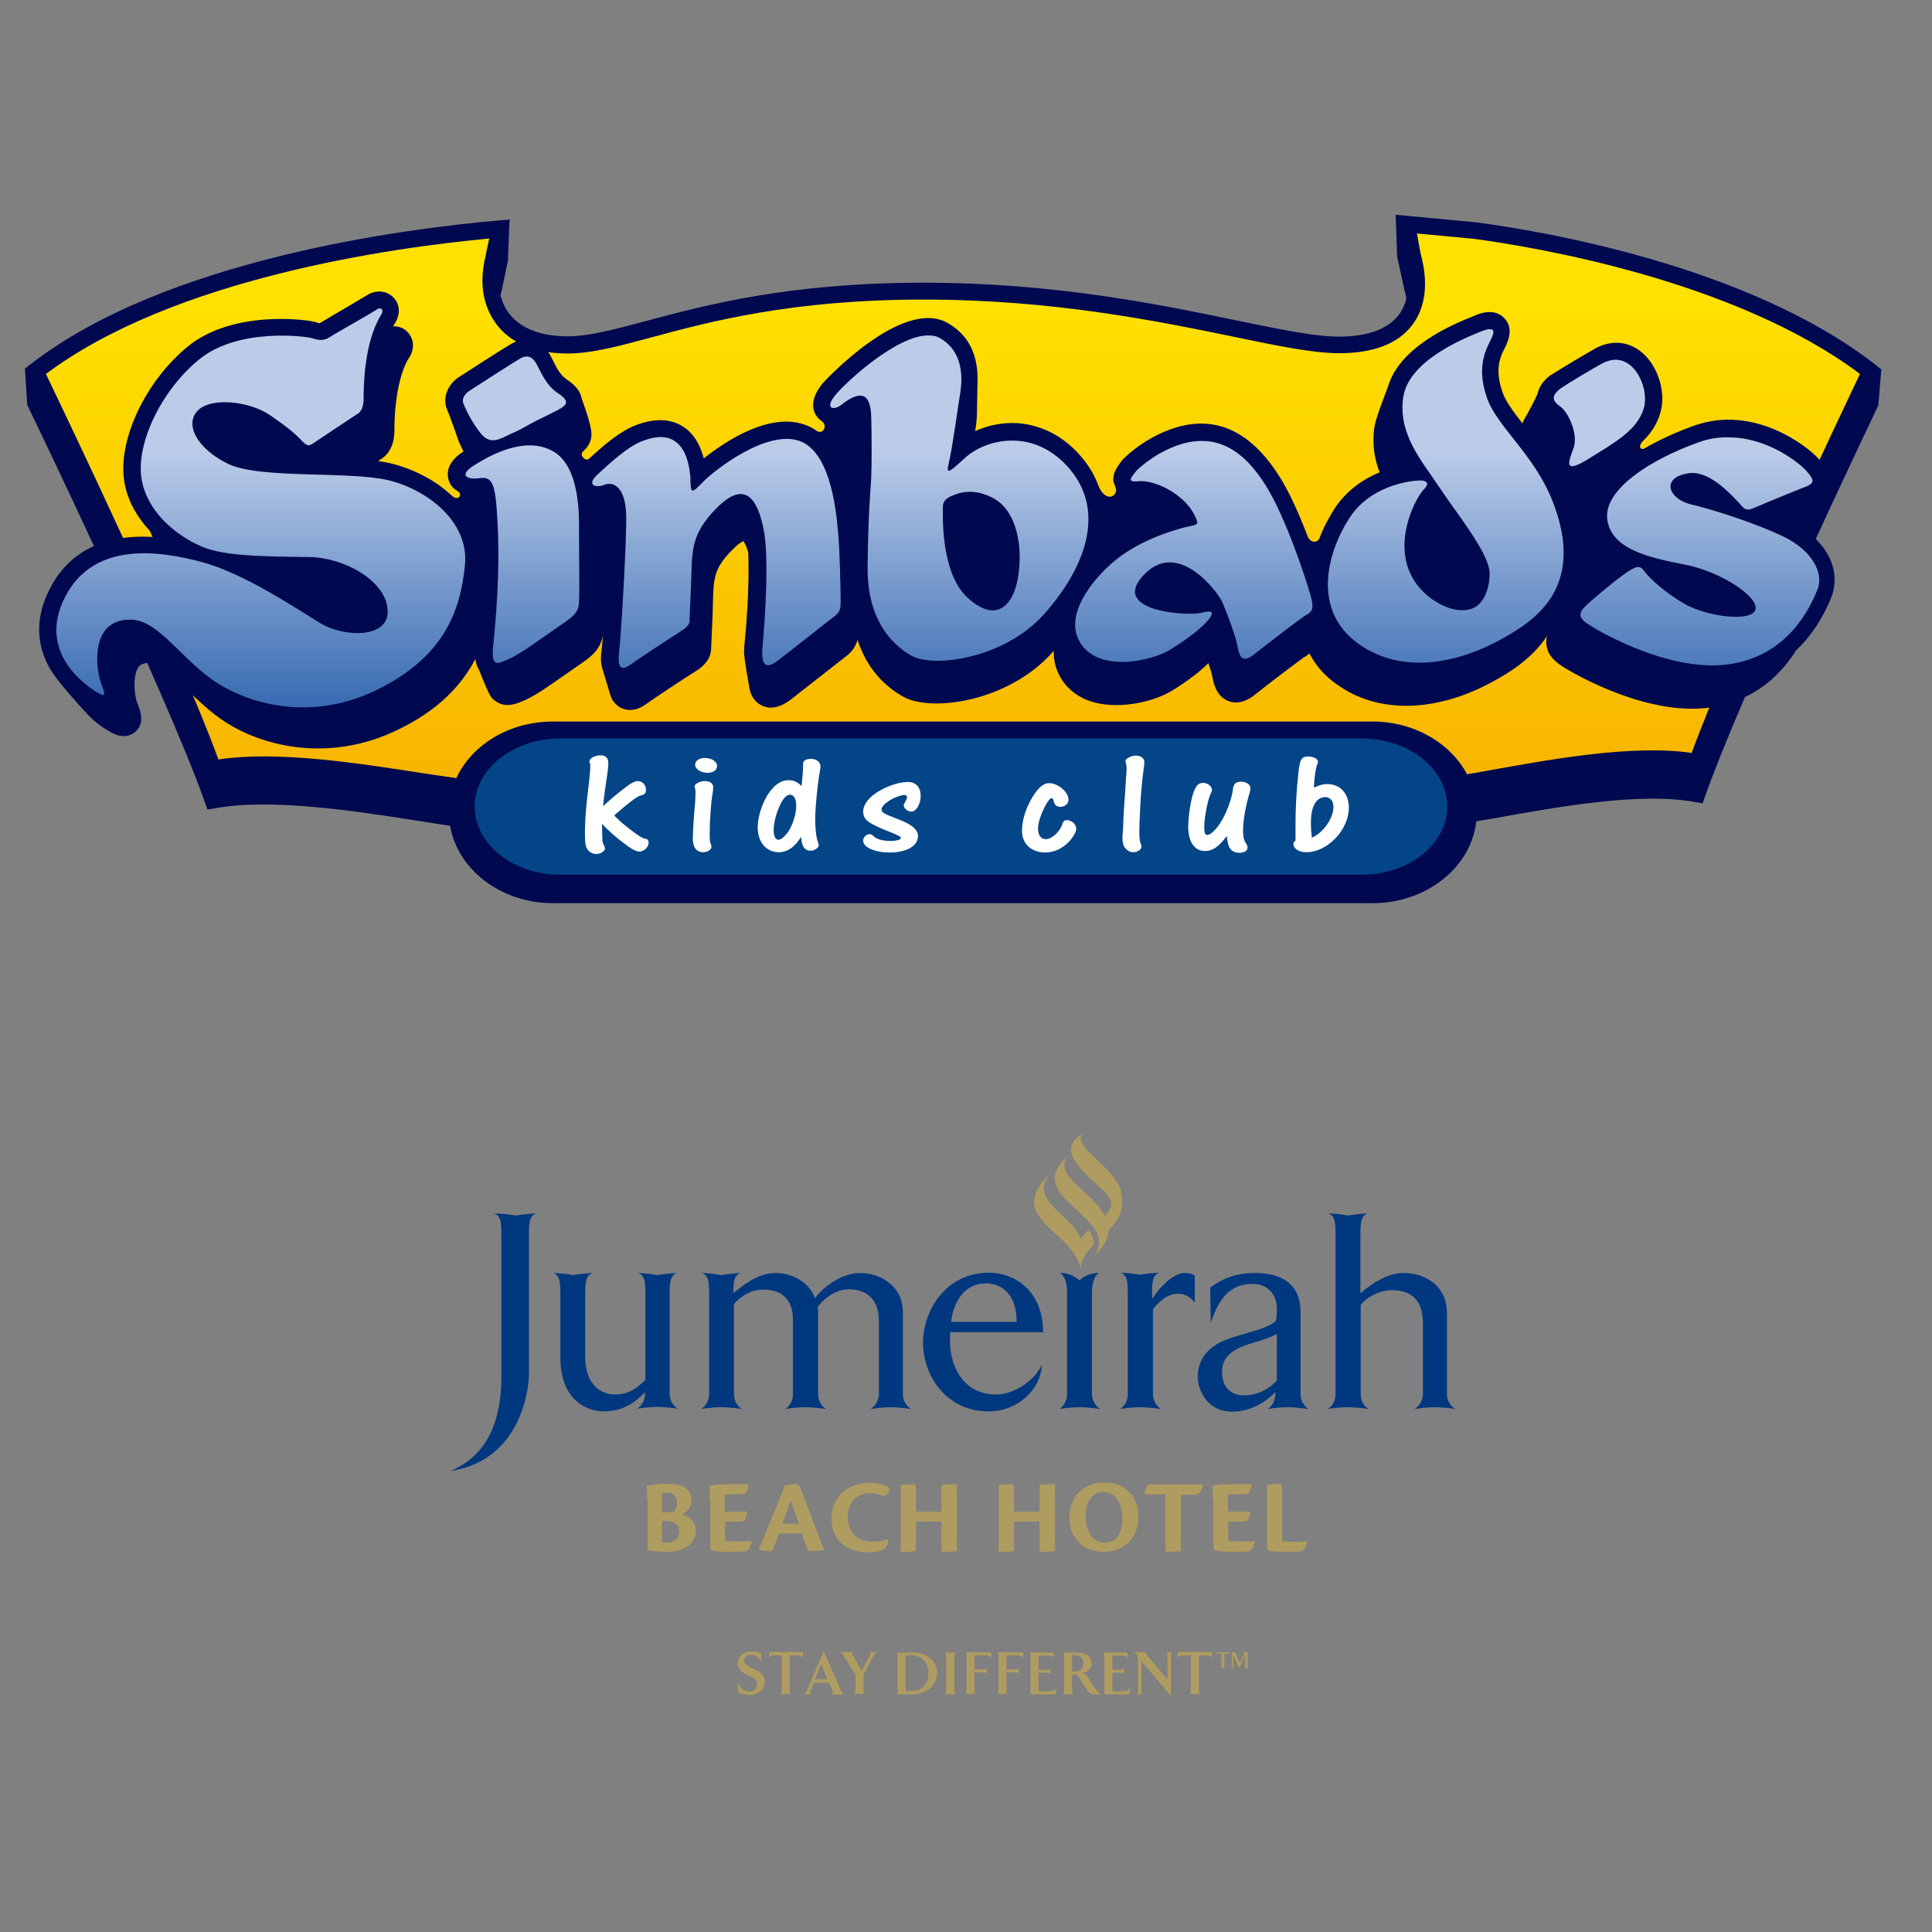 <?xml version="1.0" encoding="UTF-8"?> <svg xmlns="http://www.w3.org/2000/svg" xmlns:xlink="http://www.w3.org/1999/xlink" version="1.1" id="layer" x="0px" y="0px" viewBox="0 0 652 652" style="enable-background:new 0 0 652 652;" xml:space="preserve"><rect x="0" y="0" width="652" height="652" fill="#808080" stroke="none"/> <style type="text/css"> .st0{fill:#00094F;} .st1{enable-background:new ;} .st2{clip-path:url(#SVGID_2_);fill:#044588;} .st3{clip-path:url(#SVGID_4_);fill:url(#SVGID_5_);} .st4{fill:#FFFFFF;} .st5{fill-rule:evenodd;clip-rule:evenodd;fill:#00094F;} .st6{clip-path:url(#SVGID_7_);fill:url(#SVGID_8_);} .st7{fill:#AF9C60;} .st8{fill:#00387F;} </style> <g> <path class="st0" d="M634.6,124.5L634.6,124.5l-1.8-1.5c-43.4-33.8-114.2-45.3-134.9-48l-26.7-2.5l-0.2-0.1l0.5,14.2l2.5,11.4 c0.2,0.9,0.5,1.8,0.6,2.8c-0.5,2-1.3,3.8-2.6,5.5c-3.7,4.8-10.5,7.3-20.2,7.3c-8,0-19.6-2.4-34.2-5.4c-26-5.4-61.6-12.8-106-12.8 c-45.2,0-73.3,7.5-93.9,13c-10.7,2.9-19.2,5.1-26.2,5.1c-8.9,0-15.7-2.6-19.6-7.6c-1.4-1.8-2.4-3.9-3-6.2c0.1-0.5,0.2-1.1,0.4-1.6 c0-0.1,2-9.6,2-9.6l0.1-0.2l0.5-13.2l0.2-1l-3.8,0.3C136.1,77.2,55.7,87.6,10.2,123l-1.8,1.4l0,0l0.8,12.2l0.2,0.5 c0.5,1,46.6,96.4,59.8,133.8l0.8,2.3l2.4-0.4c19-3.5,46.9,0.8,69.3,4.3c3.6,0.6,7,1.1,10.2,1.6c2.5,14.7,17.1,26.1,34.7,26.1h276.6 c18.2,0,33.3-12.1,35-27.6c1.5-0.3,3.1-0.6,4.7-0.8c22.6-4.1,50.7-9.2,69.3-5.7l2.4,0.4l0.8-2.3c13.2-37.4,57.9-130.7,58.3-131.6 l0.2-0.5l1-12.1L634.6,124.5z"></path> <g class="st1"> <g> <defs> <rect id="SVGID_1_" x="160.3" y="249.2" width="328.1" height="46"></rect> </defs> <clipPath id="SVGID_2_"> <use xlink:href="#SVGID_1_" style="overflow:visible;"></use> </clipPath> <path class="st2" d="M459.5,249.2H189.1c-15.9,0-28.9,10.3-28.9,23c0,12.7,13,23,28.9,23h270.4c15.9,0,28.9-10.3,28.9-23 C488.4,259.5,475.4,249.2,459.5,249.2"></path> </g> </g> </g> <g> <defs> <path id="SVGID_3_" d="M479.5,85.9c2.6,9.6,1.6,17.8-2.9,23.8c-4.8,6.3-13.1,9.5-24.7,9.5c-8.6,0-20.4-2.4-35.3-5.5 c-25.8-5.3-61.1-12.6-104.9-12.6c-44.4,0-72.1,7.4-92.4,12.9c-11.1,3-19.9,5.3-27.7,5.3c-13.6,0-20.6-5.3-24-9.8 c-3.1-4.1-4.8-9.2-4.8-14.8c0-2.7,0.4-5.6,1.1-8.5c0,0,0.6-3,1.2-5.7C131.7,83.6,58.5,94,15.5,126.2c6.7,14,45.2,94.3,58.2,130.1 c19.8-3,46.8,1.2,68.8,4.6c4.1,0.6,7.9,1.2,11.5,1.7c5.2-11.2,17.8-19.1,32.6-19.1h276.6c14.1,0,26.3,7.3,31.9,17.8 c2.2-0.4,4.4-0.8,6.8-1.2c22.1-4,49.4-8.9,69-6c13-35.7,50.2-114.1,56.8-127.9c-42.4-31.8-110.2-42.9-130.3-45.6 c-0.2,0-13.9-1.3-19.2-1.8C478.7,81.9,479.5,85.9,479.5,85.9"></path> </defs> <clipPath id="SVGID_4_"> <use xlink:href="#SVGID_3_" style="overflow:visible;"></use> </clipPath> <linearGradient id="SVGID_5_" gradientUnits="userSpaceOnUse" x1="37.932" y1="750.399" x2="42.309" y2="750.399" gradientTransform="matrix(0 -45.029 -45.029 0 34111.52 2008.303)"> <stop offset="0" style="stop-color:#F6AA00"></stop> <stop offset="1" style="stop-color:#FFE100"></stop> </linearGradient> <rect x="15.5" y="78.8" class="st3" width="612.1" height="183.9"></rect> </g> <g> <path class="st4" d="M203.2,279.9c0,1.4,0.1,2.6,0.1,3.6c0.1,0.9,0.2,1.2,0.7,2.2c0.1,0.2,0.2,0.5,0.2,0.6c0,0.9-1.5,1.9-3,1.9 c-1.3,0-2.4-0.7-3.1-1.8c-0.5-0.8-0.7-2.2-0.7-5.2c0-1.8,0.1-3.6,0.2-5.8c0.2-2.7,0.5-5.8,0.7-7.4l0.5-4.3c0.3-2.4,0.4-3.9,0.4-4.9 c0-0.4,0-0.7,0-0.9l-0.2-0.5c-0.1-0.1-0.1-0.3-0.1-0.4c0-1.1,1.8-2.1,3.8-2.1c1.7,0,2.6,0.9,2.6,2.6c0,1-0.2,3.1-0.6,5.4l-0.6,4.2 c-0.2,1.8-0.4,3-0.6,5c1.9-1.8,4-3.6,6.2-5.3c3.1-2.5,4.4-3.2,5.6-3.2c1.5,0,2.7,1.3,2.7,2.9c0,0.9-0.4,1.6-1,1.7l-0.6,0.2 c-0.6,0.1-1.4,0.6-2.6,1.4c-1.6,1.2-4,3.2-6,4.9l-0.5,0.5c0.3,0.4,0.5,0.5,1.1,1.1l1.5,1.4c1.3,1.1,3.7,3,5.5,4.2 c0.7,0.5,1.5,0.9,2,1.1l0.7,0.1c0.5,0.1,0.8,0.7,0.8,1.3c0,1.5-1.7,3-3.1,3c-1.1,0-2.8-0.9-5.6-3.1c-2.9-2.2-4.3-3.5-7.1-6.3 C203.2,278.8,203.2,279.2,203.2,279.9"></path> <path class="st4" d="M237.3,287.6c-2.3,0-3.5-1.7-3.5-4.7c0-1.2,0.2-4.9,0.4-7.5l0.3-3.6c0.1-0.9,0.2-2.1,0.2-3.6v-0.9 c0-0.5,0-0.8-0.1-1.1l-0.2-0.6v-0.2c0-0.9,1.8-1.8,3.5-1.8c1.8,0,2.8,0.8,2.8,2.2c0,0.4-0.1,1.1-0.2,1.8c-0.6,3.5-1,9.4-1,13.6 c0,2.3,0,2.7,0.5,4c0.1,0.2,0.1,0.4,0.1,0.6C240.1,286.7,238.8,287.6,237.3,287.6 M237.9,255.8c2.2,0,4.1,1.2,4.1,2.7 c0,1.4-1.3,2.3-3.2,2.3c-2.3,0-4.3-1.3-4.2-2.8C234.6,256.7,236,255.8,237.9,255.8"></path> <path class="st4" d="M271,258.8v-0.4v-0.6c0-1.1,1-1.7,2.7-1.7c1.9,0,3.2,1.1,3.2,2.6c0,0.3-0.1,0.8-0.3,2.2 c-0.2,0.8-0.4,2.3-0.7,4.8c-0.3,2.8-0.4,3.9-0.6,6.3c-0.1,1.7-0.2,3.1-0.2,4.4c0,3.2,0.3,6,1,8c0.1,0.4,0.2,0.6,0.2,0.8 c0,0.9-1.4,1.9-2.8,1.9c-1.1,0-2-0.6-2.5-1.6c-0.3-0.6-0.4-1-0.7-3.1c-1.9,3.4-4.6,5.2-7.5,5.2c-4.2,0-7.1-3.4-7.1-8.4 c0-3.3,1.3-7.5,3.2-10.7c2.1-3.4,4.5-5.2,7.2-5.2c1.8,0,3.1,0.6,4.4,2C270.8,262.6,271,260.5,271,258.8 M266.6,268.2 c-1.3,0-2.6,1.5-3.9,4.7c-1,2.5-1.6,5.2-1.6,7.3c0,2,0.6,3.2,1.6,3.2c1,0,2.6-1.5,3.8-3.5c1.2-2.2,2.2-5.5,2.2-7.7 C268.8,269.7,267.9,268.2,266.6,268.2"></path> <path class="st4" d="M293.4,281.5c0.3,0,0.7,0.1,1.1,0.4l0.7,0.6c1,0.8,2.9,1.3,5.2,1.3c2.2,0,3.6-0.4,3.6-1c0-0.3-0.2-0.5-0.7-0.7 c-0.2-0.1-0.4-0.2-1.4-0.7c-0.6-0.2-1.4-0.6-3-1.2c-6.1-2.5-7.6-3.7-7.6-6.4c0-2,1.6-4.3,4.2-6.1c3.4-2.3,7.7-3.8,10.9-3.8 c2.7,0,4.3,1.8,4.3,4.7c0,2.8-1.5,5.3-3.2,5.3c-1.2,0-2.5-1.1-2.5-2.1c0-0.3,0.1-0.6,0.6-1.4c0.3-0.6,0.5-1,0.5-1.3 c0-0.5-0.3-0.8-1-0.8c-1.2,0-3.7,1-5.3,2.1c-1.6,1.1-2.3,2-2.3,2.8c0,0.9,0.7,1.4,4.4,2.8c3.5,1.3,5,2.1,6.1,3c1.2,1,1.8,2,1.8,3.1 c0,3.4-3.8,5.6-9.6,5.6c-5,0-9-1.8-8.9-4C291.2,282.7,292.4,281.5,293.4,281.5"></path> <path class="st4" d="M363.2,279.7c0,1.1-1.1,3-2.7,4.6c-2.2,2.2-5,3.4-7.7,3.4c-4.7,0-7.9-2.9-7.9-7.3c0-3.9,1.5-8.4,4.1-12.3 c1.8-2.6,3.3-3.8,5-3.8c3.1,0,6.6,3,6.6,5.6c0,1.4-1.3,2.4-2.8,2.4c-1,0-1.8-0.6-2-1.3l-0.3-1c-0.1-0.4-0.3-0.6-0.6-0.6 c-0.5,0-1,0.6-1.9,2.1c-1.5,2.7-2.7,6-2.7,8.1c0,2.2,1,3.6,2.6,3.6c2.1,0,4.8-2.5,5.7-5.3c0.3-0.9,0.8-1.2,1.9-1.1 C362,277.1,363.2,278.3,363.2,279.7"></path> <path class="st4" d="M382.4,287.6c-1,0-1.9-0.5-2.6-1.3c-0.7-0.8-1-1.9-1-3.6c0-0.2,0-0.5,0.1-1.6c0-0.4,0-0.7,0.1-1.1l0.1-3.2 c0.1-1.8,0.2-4.4,0.6-9.4l0.3-4.8c0.2-1.9,0.2-3,0.2-3.6c0-0.5-0.1-0.9-0.2-1.3c-0.1-0.4-0.2-0.7-0.2-0.8c0-0.9,1.9-1.9,3.6-1.9 c1.6,0,2.8,0.9,2.8,2.2c0,0.3-0.1,0.8-0.1,1.3c-0.1,0.7-0.4,2.7-0.6,4.7c-0.3,3.3-0.5,4.7-0.7,9.2c-0.2,4.3-0.3,5.8-0.3,7.7 c0,2.7,0.1,3.7,0.4,4.4l0.2,0.6c0.1,0.2,0.1,0.4,0.1,0.5C385.3,286.7,383.9,287.6,382.4,287.6"></path> <path class="st4" d="M406.7,287.2c-3.6,0-5.7-3.1-5.7-8.1c0-3.8,0.9-9.4,1.9-12c0.8-2.1,1.7-2.9,3.1-2.9c1.5,0,3,1.1,3,2.3 c0,0.4,0,0.5-0.5,1.5c-1,2.3-2.1,7.9-2.1,11.3c0,1.7,0.3,2.5,1,2.5c1,0,2.9-1.7,4.3-3.9c2.2-3.3,4.1-8.6,4.4-11.7 c0.2-1.7,1-2.4,2.8-2.4c1.7,0,3.1,1,3.1,2.2c0,0.2-0.1,0.7-0.2,1.2c-1.5,5.1-2.3,9.7-2.3,13.2c0,1.6,0.2,2.9,0.7,3.7l0.6,1.1 c0.2,0.3,0.2,0.6,0.2,0.9c0,1-1.1,1.7-2.8,1.7c-1.7,0-2.9-0.8-3.5-2.2c-0.3-0.9-0.5-1.7-0.7-3.5 C411.5,285.6,409.3,287.2,406.7,287.2"></path> <path class="st4" d="M437.2,278.3c0-5.9,0.3-11.2,1-17.7c0.5-4.5,1.1-5.3,3.3-5.3c1.7,0,3.3,0.8,3.3,1.8c0,0.1-0.1,0.4-0.2,0.7 c-0.6,1.4-1.1,4.8-1.2,8c2.3-1,3.1-1.2,4.5-1.2c4.4,0,7.3,3.2,7.3,8c0,7.4-7.2,15-14.3,15c-2.6,0-4.4-1.2-4.4-2.8 c0-0.5,0.2-0.8,0.7-1.1C437.2,281.7,437.2,280.3,437.2,278.3 M450,272.3c0-2-1.1-3.3-2.7-3.3c-3.1,0-4.9,3.2-4.9,8.5 c0,2.1,0.1,3.5,0.3,5.2C446.5,281.1,450,276.2,450,272.3"></path> <path class="st5" d="M607.2,177.6c1-0.9,1.9-2,2.3-3.6c0.4-1.4,0.2-2.7-0.1-3.9c0.4-0.2,0.6-0.3,0.8-0.3c0,0-0.1,0-0.1,0l0.2-0.1 c0,0,0,0-0.1,0c2.1-0.8,5.9-2.2,6.9-6.1c1-4-1.7-7-3.4-8.8c-3.7-4.2-21.8-18.3-41.8-11.2c-5.7,2-11.5,4.6-16.7,7.6 c-1.4,1-2.8-0.5-0.5-2.6c2.6-2.6,4.5-5.5,5.6-9.2c2.1-6.9-0.8-16.2-6.5-20.7c-4.6-3.7-10.4-4-15.8-0.9c-9.9,5.7-14.3,8.6-14.5,8.7 l-0.2,0.1l-0.2,0.1c-2.3,1.8-3.7,3.9-4.2,6.1c-0.1,0.6-3.5,7.1-4.2,8.2c-0.4,0.6-0.7,1.2-0.9,1.9c-3-3.9-5.6-7.3-6.7-10.4 c-2.8-7.9-0.7-12,0.2-14c1.5-2.9,3.8-7.5,0.4-11.1c-3.4-3.6-8.4-1.6-10-0.9h0l-0.7,0.3c-6.3,2.5-24.6,10-28.6,23.7 c-0.2,0.7-4,10.1-4.5,13.3c-0.3,1.6-0.4,3.2-0.4,4.7c0,4,0.8,7.6,2.1,10.9c-5.4,2.2-11.1,6-15.2,12.2c-2,3.2-3.8,6.5-5.1,10 c-0.7,1.8-3.2,1.6-4-0.6c-2.7-7-6-14.7-9.6-20.3c-10-15.8-22.4-21.1-37-15.7c-9.5,3.5-15.4,9.7-15.6,9.9l-0.2,0.2l-0.7,0.9 c-0.8,1.1-2.5,3.2-2.5,5.7c0,0.9,0.4,1.8,0.8,2.9c1,2.8-3.4,5.5-5.9-0.9c-1.2-3.3-3-6.3-5.4-9.2c-7.5-9-16.1-11.3-21.9-11.7 c-5.4-0.3-10.3,0.9-14.2,2.7c0-0.1,0-0.1,0-0.1c0.4-2.3,0.6-4.4,0.6-6.5c0-1.6,0.2-9.1,0.2-11.1c0-8.7-3.4-15-10.1-18.8 c-15.4-8.8-42,20.1-42.2,20.4c-5.3,6.5-2.7,10.4-1.4,11.8c0.3,0.3,0.6,0.6,1,0.8c2.4,1.8,0.4,4.8-1.6,3.4c-1.2-0.9-2.6-1.6-4.1-2.1 c-12-4.2-26.8,5.7-34,11.4c-1.3-5-3.6-8.6-7.1-10.8c-4.3-2.7-9.8-2.8-16.1-0.3c-5,2-10.2,6.3-15.5,11.2c-1.3,1.1-3.4-1.3-2-2.5 c1.4-1.2,2.6-2.9,2.8-5.3c0-0.1,0-0.3,0-0.4c0-3.6-3.2-11.7-3.3-12.1c-0.6-3.5-3.8-5.6-5.1-6.5c-2.1-1.4-3.4-3.9-4.5-6.2l-1-1.9 c-2.8-4.9-7.7-6.6-12.5-4.2c-1.2,0.6-5.4,3.2-15.9,10l-2.2,1.4c-4.1,2.6-5.9,7.3-4.2,11.2c1.2,2.7,3.5,9.6,4,10.9 c0.5,1.1,1,2.1,1.5,3.2c-0.1,0-0.1,0.1-0.2,0.1c-5.8,3.8-5.4,7.8-4.7,9.8c0.5,1.5,1.5,2.6,2.9,3.4c2,1.2,0.2,3.6-1.9,1.6 c-5.5-5.2-12.8-8.9-20.1-10.8c-1.4-0.4-3.1-0.6-4.8-0.9l0.9-0.6l0,0c1.7-1,4.6-3.7,4.6-9.7c0-10.4,1.8-19.3,4.8-24.4l-0.2,0.4 c2.8-3.9,1.6-7.5-0.2-9.3c-1.1-1.2-2.8-1.9-4.8-1.9c0.1-0.3,0.3-0.6,0.4-0.8l-0.2,0.4c2.8-4,1.7-7.5-0.2-9.4c-2-2-5.6-2.9-9.3-0.4 l-15.4,9.1c0,0-0.2,0.1-0.3,0.1c0,0-1.2-0.4-1.2-0.4c-3-0.9-28-4.2-43.2,8.3c-13,10.7-21.7,27.8-21.7,41.2c0,1.8,0.2,3.6,0.5,5.2 c1.2,6.1,4.4,11.4,8.5,15.8c0.3,0.7,0.6,1.4,0.9,2c-16.5-0.9-28.1,4.9-34.6,17.3c-5.9,11.3-4.1,21.2,1,28.8 c1.8,2.8,10.8,13.2,13.5,15.6c1.6,1.4,3.4,2.7,5.1,3.7c1.5,0.9,5.5,3.3,9,0.5c3.4-2.8,2-6.8,1.1-9.2l-0.4-1 c-0.8-2.2-1.5-8.8,0.5-11.7c0.3-0.5,1.1-1.5,3.9-1.5c3.3,0,7.7,4.3,12.4,8.9c3.8,3.7,8.1,7.9,13.1,11.1 c13.2,8.5,35.5,13.6,58.1,2.6c13.9-6.7,21.7-15.2,26.2-23.9c0.2,1.2,0.5,2.4,1.1,3.4c0.5,0.8,2.9,7.5,4.1,9.2 c0.4,0.6,0.9,1.1,1.6,1.6c3.5,2.5,7.2,0.9,9.9-0.3l0.4-0.2c3.4-1.5,8.2-4.9,14.2-9.1l3.6-2.5c3.8-2.6,7.3-5,8.2-10.2 c-0.2,2.5-0.4,4.4-0.5,5.4c-0.1,0.6-0.2,1.4-0.2,2.5c0,1.3,0.2,2.8,0.7,4.2c0.4,1.1,2.1,7.1,2.6,8.5c0.5,1.5,1.5,2.8,3.1,3.8 c1.6,0.9,4.8,1.9,9-1.2c1.7-1.3,13.5-9.1,16.6-11c4.4-2.7,5.2-5.8,5.2-7.8c0-0.1,0-0.2,0-0.3c0,0,0.5-11.4,0.5-11.4l0.1-3.9 c0.2-7.9,0.3-11.5,7-18c1.7-1.7,2.8-2.3,3.3-2.5c0.3,0.5,0.9,1.5,1.6,3.7c0.1,1.9,0.1,3.9,0.1,6c0,8.3-0.6,17.9-1.3,24.5 c-0.1,0.8-0.2,2-0.2,3.3c0,2.1,1.6,10.9,1.8,12.1c0.4,2.2,1.5,4.4,3.8,5.7c4.5,2.5,9-0.9,10.4-2c0,0,18.4-14.4,18.4-14.4 c2.4-1.8,3.4-3.8,3.9-5.6c3.2,10.1,9.6,15.9,15.2,19.1c9.7,5.6,35.9,1.7,50.6-14.9c0.1-0.1,0.2-0.3,0.4-0.4c0,0.1,0,0.2,0,0.4 c0,2.9,0.7,5.9,2.4,8.7c2.5,4.2,6.6,7.1,11.9,8.4c8.8,2.1,19.7-0.5,25.6-4.1c5.2-3.2,9.4-6.4,12.3-9.3c0.6,1.8,1.1,3.4,1.3,4.4 c0.4,2.2,1.3,6.8,5.5,8.4c4.3,1.6,8-1.4,9.2-2.4c4.6-3.7,14.7-11.3,16.1-12.3l0.4-0.2c0.6-0.4,1.2-0.8,1.6-1.2 c2,3.9,5,7.5,9.3,10.5c13.9,10,33.6,9.5,52.8-1.1c4.5-2.5,12.7-7.1,18.1-15.3c-0.2,0.7-0.3,1.4-0.3,2.2c0,0.3,0,0.6,0.1,0.9 c0.4,3.7,3.3,5.9,6,7.6c4.6,2.8,28.7,16.6,49.7,13.4c8.8-1.4,20.2-5.9,28.5-19.2c4.5-4.2,8.7-10,11.9-17.9c0.7-1.8,1.1-3.6,1.1-5.5 C619.4,189.2,614.9,182.3,607.2,177.6"></path> </g> <g> <defs> <path id="SVGID_6_" d="M159.6,157.3c-4.9,3.2-1.7,4.6,1.9,4.1c4.9-0.7,5.8,1.4,6.5,16.9c0.7,15.5-0.7,31.1-1.5,39.1 c-0.9,8,1.2,6.8,5.4,4.9c4.3-1.9,13.1-8.5,17.4-11.4c4.3-2.9,6-4.3,6.1-7.8c0.2-3.6,0-18.7,0-23.3c0-4.6,0.7-22.3-8.9-27.6 c-2.4-1.3-5-1.9-7.7-1.9C171.1,150.3,163.3,154.9,159.6,157.3 M396.8,150.5c-8.3,3.1-13.4,8.5-13.4,8.5c-1.5,2-3.6,3.9,1,3.4 c4.6-0.5,14.8,3.7,18.7,11.4c1.4,2.9,1.4,3.2-1.2,3.7c-2.6,0.5-14.5,3.4-24,10.4c-6.9,5.1-19.6,18.7-13.4,28.9 c6.1,10.2,23.8,6.5,30.5,2.4c6.6-4.1,11.1-7.8,13.1-10.4c2-2.6,0.3-2.8-2.6-2c-4.6,1.2-31.7-0.4-19.2-13.1 c11.6-11.7,24.8,6.3,26.2,9.5c2,4.8,4.4,11.2,5.1,14.8c0.7,3.6,1.5,6.1,5.8,2.7c4.3-3.4,15.1-11.7,17-12.9 c1.9-1.2,3.4-1.5,1.9-6.8c-1.5-5.3-8.2-26-15.1-37.1c-5.4-8.6-12.2-15.1-21.6-15.1C402.9,148.8,400,149.3,396.8,150.5 M216.6,148.9c-4.8,1.9-10.7,7.3-14.8,11.1c-4.1,3.7-0.9,4.8,2.2,3.6c3.6-1.4,7,1.7,7.3,9.7c0.3,8-1.7,41.2-2.4,47.2 c-0.7,5.9,1.7,5.4,3.7,3.9c2-1.5,14.5-9.7,17.5-11.6c3.1-1.9,2.6-3.4,2.6-3.4s0-1,0.5-11.9c0.5-10.9-0.7-16.8,9-26.4 c9.7-9.5,13.6-1.9,15.5,7.5c1.9,9.4,0.5,30.1-0.3,38.8c-0.9,8.7,1.9,8,5.4,5.3c3.6-2.7,16.9-13.3,18.9-14.8c2-1.5,2-2.9,2-5.4 c0-2.6-0.3-16.5-0.8-22c-0.5-5.4-1.9-27.7-13.1-31.7c-11.2-3.9-28.8,10-32.5,13.8c-3.7,3.7-4.3,4.6-4.3-1.4 c-0.9-11-5.6-13.7-10.1-13.7C220.6,147.5,218.2,148.3,216.6,148.9 M573.7,149.1c-17,6-32.5,16.2-31.3,26.1 c1.2,9.9,13.5,12.9,26,15.3c12.6,2.4,25.4,11.1,24,15.3c-1.4,4.3-16.5,2.2-23.7-1.9c-7.2-4.1-12.4-9.2-13.6-10.9 c-1.2-1.7-2-2.5-5.6-0.2c-3.6,2.4-12.1,9.4-14.6,11.9c-2.5,2.6-2,4.1,1.9,6.5c3.9,2.4,27.4,16,47.2,12.9 c19.7-3.1,26.9-19.2,29.3-25c2.4-5.8-1.9-13.4-11.4-18c-9.5-4.6-24-9.2-31.3-10.9c-7.3-1.7-10.5-9-0.7-10.5 c6.6-1,13.6,6.5,16.2,9.2c2.6,2.7,2.7,3.9,6.1,2.4c3.4-1.5,16-6.6,16-6.6c4.3-1.5,4.4-2.4,1.4-5.8c-2.5-2.8-13.2-11.3-26.2-11.3 C580.1,147.5,576.9,148,573.7,149.1 M540.6,122.7c-9.9,5.6-14.1,8.5-14.1,8.5c-2.4,1.9-3.2,3.7-0.2,5.8c3.1,2,6.3,9.7,4.8,14 c-1.5,4.3-4.1,9.5,4.9,3.9c9-5.6,16.5-9.7,18.7-17c1.9-6.1-2.3-16.5-9.5-16.5C543.8,121.4,542.3,121.8,540.6,122.7 M175.9,120.8 c-1.7,0.9-15.7,9.9-17.5,11.1c-1.9,1.2-2.6,3.1-2,4.3c0.5,1.2,2.5,6,5.8,10c3.2,4.1,6.5,2,10,0.3c0,0,2.9-1.2,5.8-2.9 c2.9-1.7,5.8-2.9,10-5.1c3.5-1.8,4.4-3.1,0.3-5.8c-4.1-2.7-5.8-7.3-7.3-10c-1-1.7-2.1-2.4-3.2-2.4 C177.2,120.3,176.5,120.5,175.9,120.8 M326,201.2c-8.7-8.7-7.8-28.1-7.8-30.1c0-2,1.2-3,2.9-3.7c2.2-1,7.4-3.1,14.6,1 c6,3.4,9.7,13.1,8,25.5c-1.1,7.8-4.3,12.1-8.8,12.1C332.3,205.9,329.3,204.4,326,201.2 M282.1,133.1c-4.1,4.9-0.8,5.5,1.7,3.6 c8.2-6.5,10-1.9,10.2,3.6c0.2,5.5,0.2,17,0,21.1c-0.2,4.1-1,11.2-1.2,29.8c-0.2,17.5,7.7,26,14.8,30.1c7.2,4.1,31.2,1.2,44.8-14.1 c13.6-15.3,20.9-34.2,8.7-48.8c-12.3-14.6-28.8-10-35.4-3.9c-6.6,6.1-6.3,5.3-5.3,0.8c1-4.4,2.9-17.9,3.4-21.1 c0.5-3.2,2.9-14.6-6.6-20.1c-1.1-0.7-2.5-0.9-3.9-0.9C302.7,113.1,285.7,128.8,282.1,133.1 M500,111.8c-4.7,1.9-24.3,9.4-26.4,22 c-2,12.6,6.3,21.8,11.9,30.3c5.6,8.5,16.9,22.3,17.2,29.1c0.2,3.2-1,9.5-4.9,11.7c-4.3,2.5-11.7,0.4-17.4-5.1 c-12.7-12.5-3.2-31.1,0-34.5c2.1-2.2,1.2-2.7-0.2-3.1c-1.4-0.3-17,0.5-24.8,12.6c-7.8,12.1-12.6,31.3,3.1,42.5 c15.7,11.2,35.4,5.5,48-1.5c10.4-5.8,29.5-16.9,17.2-47.3c-6.1-15.1-18.4-24.5-21.8-34c-3.4-9.5-1-15.3,0.5-18.4 c1.2-2.4,2.6-5,0.5-5C502.2,111,501.3,111.3,500,111.8 M126.9,104.6c-1.9,1.3-13.2,7.6-15.5,9.1c-2.3,1.5-4,1.1-6.2,0.4 c-2.1-0.6-24.8-3.6-38,7.2c-13.2,10.8-21.7,29.3-19.3,41C50.2,174,61.3,182,69.5,185c8.3,3,24.2,2.8,35.2,3 c11,0.2,25.3,7.6,26.1,17.6c0.9,10-14.6,9.6-22.7,4.7c-8.1-4.9-25.7-16.8-39.9-20.6c-14.2-3.8-36.3-7.2-46.1,11.5 c-9.8,18.7,6.6,29.9,10.4,32.3c3.8,2.3,2.8,0.4,1.5-3.2c-1.3-3.6-4.3-21.2,10-21.2c9.6,0,17.5,13.9,29.3,21.4 c10,6.4,30.8,13.6,53.9,2.3c23.1-11.3,28.2-27.2,29.7-42c1.5-14.8-12.7-25.5-25.7-28.7c-13-3.2-43.5-0.4-54.1-5.5 c-10.6-5.1-14.9-13.4-10.4-18c4.5-4.7,17.6-3.2,24.4,1.5c6.4,4.4,8.8,6.5,11,8.9c1.9,2,2.6,1.3,4.5,0c1.9-1.3,14-9.3,14-9.3 s2.1-0.8,2.1-5.1c0-4.3,0.2-18.7,5.7-28c1.1-1.5,0.7-2.5-0.2-2.5C127.9,104,127.4,104.2,126.9,104.6"></path> </defs> <clipPath id="SVGID_7_"> <use xlink:href="#SVGID_6_" style="overflow:visible;"></use> </clipPath> <linearGradient id="SVGID_8_" gradientUnits="userSpaceOnUse" x1="6.238" y1="735.696" x2="10.615" y2="735.696" gradientTransform="matrix(0 19.842 19.842 0 -14283.577 28.318)"> <stop offset="0" style="stop-color:#BBCCE9"></stop> <stop offset="1" style="stop-color:#376AB2"></stop> </linearGradient> <rect x="12.4" y="104" class="st6" width="603.1" height="140"></rect> </g> <g> <path class="st7" d="M253.1,572c-1.9,0-3.3-0.6-4-1l-0.1-3.5c0.4,1.5,1.7,3.4,3.8,3.4c2.1,0,2.7-1.5,2.7-2.5c0-2-1.8-2.3-3.7-3.3 c-1.9-1-2.8-2.2-2.8-3.8c0-2.8,2.7-4,4.6-4c0.7,0,2.1,0.1,3.2,0.8l0.1,3.1c-0.3-1.1-1.5-2.8-3.5-2.8c-1.6,0-2.2,1.1-2.2,2 c0,1.3,0.9,1.7,2.9,2.7c1.9,0.9,4,1.6,4,4.5C258,570.2,255.7,572,253.1,572"></path> <path class="st7" d="M269.9,558.7c0,0-1.9-0.1-3.4-0.1v12.2c0,0.5,0.2,0.8,0.6,0.9h-3.8c0.3-0.2,0.5-0.5,0.5-0.9v-12.2 c-1.5,0-3.3,0.1-3.3,0.1c-0.5,0-0.9,0.5-1,0.8v-2h11.5v2C270.7,559.2,270.4,558.8,269.9,558.7"></path> <path class="st7" d="M277.1,561.6c0,0-1.4,3.6-2.1,5.1h4.2C278.3,564.4,277.1,561.6,277.1,561.6 M280.5,571.8 c0.5-0.3,0.6-0.6,0.5-1c-0.1-0.2-0.6-1.5-1.2-2.9h-5.1c-0.6,1.4-1.1,2.7-1.2,2.9c-0.2,0.5-0.1,0.8,0.5,1h-2.9c0.6-0.4,0.8-0.6,1-1 c0.4-0.8,5.9-13.6,5.9-13.6s5.6,12.8,5.9,13.6c0.2,0.4,0.4,0.7,1,1H280.5z"></path> <path class="st7" d="M294.8,558.8l-3.4,6.4v5.6c0,0.5,0.4,0.7,0.7,0.9H288c0.3-0.2,0.7-0.4,0.7-0.9v-5.6l-4.1-6.7 c-0.3-0.5-0.5-0.7-1.1-1h4.7c-0.5,0.2-0.9,0.3-0.3,1.3l2.9,5.1l2.8-5.4c0.3-0.5,0.1-0.9-0.4-1h3 C295.5,557.8,295.1,558.4,294.8,558.8"></path> <path class="st7" d="M307.5,558.6c-0.5,0-1.6,0-1.9,0v12.1h1.7c4.7,0,6-3.2,6-6.2C313.3,561.9,311.9,558.6,307.5,558.6 M307.8,571.8h-5.4c0.3-0.2,0.5-0.5,0.5-0.9v-12.3c0-0.5-0.2-0.8-0.5-0.9h5.6c6.9,0,8.3,4.9,8.3,6.9 C316.2,568.1,313.4,571.8,307.8,571.8"></path> <path class="st7" d="M318.8,571.8c0.3-0.2,0.5-0.5,0.5-0.9v-12.3c0-0.5-0.2-0.8-0.5-0.9h3.8c-0.4,0.2-0.5,0.5-0.5,0.9v12.3 c0,0.5,0.2,0.8,0.5,0.9H318.8z"></path> <path class="st7" d="M332.9,558.7c-0.6,0-4-0.1-4-0.1v4.8h3.3c0.3,0,0.7-0.3,0.8-0.6v2.2c-0.1-0.3-0.4-0.6-0.8-0.6h-3.3v6.4 c0,0.5,0.2,0.7,0.6,0.9h-3.9c0.4-0.2,0.6-0.4,0.6-0.9v-12.3c0-0.5-0.3-0.8-0.6-0.9h8.9l0.1,2C334.4,559.1,333.9,558.7,332.9,558.7"></path> <path class="st7" d="M343.7,558.7c-0.7,0-4-0.1-4-0.1v4.8h3.3c0.3,0,0.7-0.3,0.8-0.6v2.2c-0.1-0.3-0.4-0.6-0.8-0.6h-3.3v6.4 c0,0.5,0.2,0.7,0.6,0.9h-3.9c0.4-0.2,0.6-0.4,0.6-0.9v-12.3c0-0.5-0.3-0.8-0.6-0.9h8.9l0.1,2C345.1,559.1,344.7,558.7,343.7,558.7"></path> <path class="st7" d="M356.2,571.8h-9c0.4-0.2,0.6-0.4,0.6-0.9v-12.3c0-0.5-0.3-0.8-0.6-0.9h8.4l0.1,1.8c-0.4-0.5-0.8-0.7-1.6-0.8 c-0.6,0-3.6,0-3.6,0v4.8h3.2c0.3,0,0.6-0.3,0.8-0.6v2.2c-0.1-0.3-0.5-0.6-0.8-0.6h-3.2v6.2c0.4,0.1,1.7,0.1,2.7,0.1 c1.8-0.1,2.7,0,3.4-1.3L356.2,571.8z"></path> <path class="st7" d="M363,558.6c-0.6,0-1.2,0-1.2,0v5.5c0,0,0.6,0,0.9,0c1.4,0,2.9-0.8,2.9-2.9C365.6,560.2,365,558.6,363,558.6 M369.1,571.8c-0.8,0-1.5-0.5-1.9-1c-0.9-1.3-1.9-2.8-2.6-4c-0.5-0.8-1-1.7-1.9-1.7c-0.2,0-0.9,0.1-0.9,0.1v5.7 c0,0.5,0.2,0.8,0.6,0.9h-3.8c0.3-0.2,0.5-0.5,0.5-0.9v-12.3c0-0.5-0.2-0.8-0.5-0.9h4.5c4.3,0,5.3,2.1,5.3,3.5c0,2.3-2,3.4-3.5,3.5 c1.4,0.1,2.1,1.1,2.4,1.6c0,0,2.5,4,3.2,4.8c0.4,0.5,1.3,0.8,1.3,0.8L369.1,571.8z"></path> <path class="st7" d="M381.1,571.8h-9c0.4-0.2,0.6-0.4,0.6-0.9v-12.3c0-0.5-0.3-0.8-0.6-0.9h8.4l0.1,1.8c-0.4-0.5-0.8-0.7-1.6-0.8 c-0.6,0-3.6,0-3.6,0v4.8h3.2c0.3,0,0.6-0.3,0.8-0.6v2.2c-0.1-0.3-0.5-0.6-0.8-0.6h-3.2v6.2c0.4,0.1,1.7,0.1,2.7,0.1 c1.8-0.1,2.7,0,3.4-1.3L381.1,571.8z"></path> <path class="st7" d="M395.2,558.5v13.9c0,0-10-11.8-10-12v10.5c0,0.5,0.2,0.8,0.6,0.9h-2.3c0.3-0.2,0.5-0.5,0.5-0.9v-11.2 c0-0.8,0-0.8-0.4-1.3c-0.2-0.2-0.5-0.5-0.9-0.8h3.6l7.7,9.2v-8.3c0-0.5-0.2-0.8-0.5-0.9h2.3C395.4,557.7,395.2,558,395.2,558.5"></path> <path class="st7" d="M408,558.7c0,0-1.9-0.1-3.4-0.1v12.2c0,0.5,0.2,0.8,0.5,0.9h-3.7c0.3-0.2,0.5-0.5,0.5-0.9v-12.2 c-1.5,0-3.3,0.1-3.3,0.1c-0.5,0-0.9,0.5-1.1,0.8v-2H409v2C408.8,559.2,408.5,558.8,408,558.7"></path> <path class="st7" d="M414.5,558.1c0,0-0.7-0.1-1.3-0.1v4.5c0,0.2,0.1,0.3,0.2,0.4H412c0.1-0.1,0.2-0.2,0.2-0.4V558 c-0.6,0-1.2,0.1-1.2,0.1c-0.2,0-0.3,0.2-0.4,0.3v-0.8h4.3v0.8C414.8,558.2,414.7,558.1,414.5,558.1"></path> <path class="st7" d="M420,562.9c0.1-0.1,0.2-0.2,0.2-0.4v-3.9c0-0.1,0-0.2,0-0.2l-0.1,0.2l-1.9,4.4l-1.9-4.3l-0.1-0.2v0.2v3.8 c0,0.2,0.1,0.3,0.2,0.4h-0.9c0.1-0.1,0.2-0.2,0.2-0.4V558c0-0.2-0.1-0.3-0.2-0.4h1.4l1.6,3.6l1.5-3.6h1.3c-0.1,0.1-0.2,0.2-0.2,0.4 v4.6c0,0.2,0.1,0.3,0.2,0.4H420z"></path> <path class="st8" d="M321,446.1h22.1c0-9.4-5.1-13-10.5-13C325.5,433.1,321.7,439.4,321,446.1 M333.5,476.3 c-13.7,0-22-11.6-22-23.2c0-10.6,7.5-23.6,22.3-23.6c8.2,0,18.2,5.7,18.2,20.1h-31.4v2.7c0,9.8,5.2,18.3,15.5,18.3 c6.8,0,13.7-5.5,15.5-10.1C351.3,468.6,343.9,476.3,333.5,476.3"></path> <path class="st8" d="M419.8,470.9c-4.6,0-7.4-2.9-7.4-8c0-4.9,3.5-7.3,8.1-9c4.6-1.4,7.3-2.1,10.4-3.7v15.7 C428.2,468.7,424.6,470.9,419.8,470.9 M438.9,470.5V469h0v-0.3v-26c0-11.5-9.6-13.1-15.2-13.1c-7.9,0-11.7,2.5-15.3,4.9l0.2,12 c2.3-7,5.7-13.2,14-13.2c6.1,0,8.3,4.4,8.3,8.4c0,0.5,0,3.7-0.4,4.1c-3,3.2-14.6,4.6-19.8,7.8c-5,3-6.5,7.3-6.5,11 c0,4.2,3,11.8,11.6,11.8c6.5,0,11.6-3.5,14.6-6.6c0,0,0,0,0,0v0.7c0,2.1-1.1,4.1-2.6,5c0,0,3.6-0.6,6.7-0.6c3.1,0,7.1,0.6,7.1,0.6 C440.1,474.6,438.9,472.6,438.9,470.5"></path> <path class="st8" d="M368.5,470.5V469v-22.4v-1.9v-4.7v-3.8c0-3.6,1-5.8,2.4-6.6c0,0-3.6-0.3-6.6,2.5c-3.1-2.8-6.6-2.5-6.6-2.5 c0,0,0,0,0,0c0,0,0,0,0,0c1.5,0.8,2.4,3,2.4,6.6v3.7v6.6V469v1.5c0,2.1-1.1,4.1-2.6,5c0,0,3.6-0.6,6.7-0.6c3.1,0,7.1,0.6,7.1,0.6 C369.7,474.6,368.5,472.6,368.5,470.5"></path> <path class="st7" d="M367.4,415.1c-1.2,1-2.1,2-2.7,3.1c-2.6-8.3-18-13-10.3-22.1c-15.8,15.1,7.6,18.9,10.3,32.1 c0.2-3.4,2.1-5.8,4.4-8.1C369.3,418.1,368.6,416.6,367.4,415.1"></path> <path class="st7" d="M378.3,402.1c-2-8.3-17.1-15.4-12.9-19.6c-10.5,6.4,2.6,14.4,8.6,21c1.9,2.6,0.9,4.8-1.1,6.8 c-4.3-8.1-18-14-12.4-20.3c-10.5,9.2-0.2,14.9,6.1,21.4c0.8,0.8,1.5,1.6,2.1,2.4c1.1,1.4,1.9,2.9,2.1,4.5c0.1,1,0,2-0.3,3.1 c-0.2,0.7-0.5,1.4-1,2.1c3.2-3,4.5-5.7,4.6-8.3C377.3,412.1,379.6,408.3,378.3,402.1"></path> <path class="st8" d="M226,470.5V469h0v-22.4v-6.6v-3.3c0-4,0.2-6.4,2.5-7.1c-0.7,0-4.4,0.3-6.7,0.7c-2.4-0.5-5.9-0.7-6.5-0.7 c2.3,0.7,2.5,3,2.5,7.1v8.2v1.7v19.1c-2.8,2.7-5.5,4.9-10.3,4.9c-5.5,0-10-4.3-10-12.5v-11.5v-4.8v-5.1c0-4,0.2-6.4,2.5-7.1 c-0.7,0-4.4,0.3-6.7,0.7c-2.4-0.5-6.1-0.7-6.7-0.7c2.3,0.7,2.5,3,2.5,7.1v9.9h0v11.5c0,14.5,9,18.2,14.7,18.2 c6.7,0,11-3.4,13.9-6.5v0.6c0,2.1-1.2,4.1-2.7,5c0,0,3.6-0.6,6.7-0.6c3.1,0,7.1,0.6,7.1,0.6C227.2,474.6,226,472.6,226,470.5"></path> <path class="st8" d="M304.7,470.5V469v-26.1c0-9.1-7.8-13.3-14.4-13.3c-6.2,0-12.3,4.6-15.3,8.5c-1.9-5.5-7.8-8.5-13.2-8.5 c-6.6,0-11.8,4.9-14.2,6.7l-0.1,0.1c0-3.9,0.2-6.1,2.5-6.8c-0.7,0-4.4,0.3-6.7,0.7c-2.4-0.5-5.9-0.7-6.5-0.7c2.3,0.7,2.5,3,2.5,7.1 v4.7v5.3V469v1.5c0,2.1-1.2,4.1-2.7,5c0,0,3.6-0.6,6.7-0.6c3.1,0,7.1,0.6,7.1,0.6c-1.6-0.9-2.7-2.8-2.7-5V469v-28.9 c1.9-2.2,5.3-4.9,9.8-4.9c7.8,0,10.1,4.8,10.1,10.3V469v1.5c0,2.1-1.1,4.1-2.6,5c0,0,3.7-0.6,6.7-0.6c3.1,0,7.1,0.6,7.1,0.6 c-1.6-0.9-2.7-2.8-2.7-5V469v-26.3c0-0.5,0-1-0.2-1.5c2.4-3.4,6.6-6.1,10.5-6.1c7.5,0,10.2,4.9,10.2,10.7V469v1.5 c0,2.1-1.3,4.1-2.8,5c0,0,3.7-0.6,6.7-0.6s7.1,0.6,7.1,0.6C305.8,474.6,304.7,472.6,304.7,470.5"></path> <path class="st8" d="M399.5,429.6c-3.4,0-8.4,5-10.5,8.5c0,0-0.1,0.1-0.2,0.2v-1.7c0-4,0.2-6.4,2.5-7.1c-0.7,0-4.4,0.3-6.7,0.7 c-2.4-0.5-5.8-0.7-6.5-0.7c2.3,0.7,2.5,3,2.5,7.1v9.9V469v1.5c0,2.1-1.1,4.1-2.6,5c0,0,3.6-0.6,6.7-0.6c3.1,0,7.1,0.6,7.1,0.6 c-1.5-0.9-2.7-2.8-2.7-5V469v-27.2c1.8-2.3,4.8-5.2,8.4-5.2c2.5,0,4.3,1.2,5.7,3v-9.1C402.1,429.9,401.9,429.6,399.5,429.6"></path> <path class="st8" d="M488.3,470.5v-0.7V469v-25.9c0-8.9-7-13.5-14.6-13.5c-6.4,0-12.5,5-14.6,6.9v-10v-9.9c0-4,0.2-6.4,2.5-7.1 c-0.7,0-4.4,0.3-6.7,0.7c-2.4-0.5-6.1-0.7-6.7-0.7c2.3,0.7,2.5,3,2.5,7.1v2.9v7V469v1.5c0,2.1-1.1,4.1-2.6,5c0,0,3.6-0.6,6.7-0.6 c3.1,0,7.1,0.6,7.1,0.6c-1.6-0.9-2.7-2.8-2.7-5V469v-28.6c1.8-2.5,6.2-5,10.6-5c8,0,10.4,5.2,10.4,11V469v0.8v0.7 c0,2.1-1.3,4.1-2.8,5c0,0,3.7-0.6,6.7-0.6c3.1,0,7.1,0.6,7.1,0.6C489.5,474.6,488.3,472.6,488.3,470.5"></path> <path class="st8" d="M173.9,410.2c-2.4-0.5-6.5-0.7-7.2-0.7c2.3,0.7,2.5,3,2.5,7.1v9.9v38.2c0,25.3-14,30-17,31.7 c23.5-3.6,26.3-27.5,26.3-32.6v-37.3v-9.9c0-4,0.2-6.4,2.5-7.1C180.3,409.5,176.3,409.8,173.9,410.2"></path> <path class="st7" d="M223.4,520.5c0.4,0.1,1.1,0.1,1.7,0.1c2.5,0,4.1-1.4,4.1-3.9c0-2.1-1.6-3.4-4.3-3.4c-0.5,0-1,0-1.5,0.1V520.5z M223.4,510.5c1-0.2,1.9-0.2,3.6-0.2c0.9-0.5,1.5-1.5,1.5-3.2c0-2.3-1.5-3.4-3.4-3.4c-0.6,0-1.4,0.1-1.7,0.1V510.5z M218.4,505.9 c0-1.9,0-3-0.1-4.5c0.9-0.2,4.7-0.7,7-0.7c7,0,8.1,3.3,8.1,5.7c0,2.2-1.6,3.9-3.2,4.7c3.1,0.9,4.6,3,4.6,5.3c0,4.8-4,7.3-9.9,7.3 c-1.9,0-4.9-0.3-6.3-0.6V505.9z"></path> <path class="st7" d="M239.5,505.9c0-1.7,0-2.9-0.1-4.5c1.1-0.2,3-0.5,4.7-0.5h8.5c-0.2,2-0.7,2.7-1.2,3.2c-0.6,0.2-2,0.2-3.6,0.2 h-3.2v5.8h7.6c-0.4,2.8-1.1,3.4-2.4,3.4h-5.1v6.5c0.8,0.1,1.7,0.2,2.9,0.2c1.4,0,4.2,0,6-0.1l0.1,0.1c-0.4,1.8-1.1,2.7-2,3.3 c-0.5,0.1-2.2,0.2-5.1,0.2c-3.2,0-5.5-0.2-6.3-0.4l-0.6-0.7V505.9z"></path> <path class="st7" d="M269.6,514.2c-1.5-4.3-2.4-6.8-2.8-7.9c-0.7,2.1-1.7,4.9-2.8,7.9H269.6z M262.9,517.5 c-0.6,1.7-1.7,4.4-2.1,5.5c-0.1,0.4-0.4,0.5-1.1,0.5c-0.9,0-2.8-0.2-3.6-0.5l0-0.1c1.8-4.4,7.2-17.6,8.6-21l-0.2-0.6 c1.6-0.3,4-0.5,4.4-0.5c0.3,0,0.6,0.2,0.9,0.7c1.7,4,4.2,10.8,5.3,13.8c1.5,3.8,2.3,6.1,3.1,7.7l0,0.1c-0.8,0.2-3.7,0.4-4.6,0.4 c-0.6,0-0.9-0.2-1.3-1.2c-0.6-1.8-1.1-3.1-1.7-4.8H262.9z"></path> <path class="st7" d="M299.8,519.5c-0.1,1.4-0.6,2.5-1.3,3.2c-0.9,0.6-2.8,1.2-5.1,1.2c-8.3,0-12.8-4.6-12.8-11.5 c0-7.5,5.7-12,12.9-12c3.4,0,6.1,1.1,6.6,1.8c0.1,1.3-0.8,2.7-2.1,2.6c-1-0.4-2.6-0.9-4.5-0.9c-4.1,0-7.4,2.7-7.4,8.2 c0,4.6,3,8.2,8.4,8.2c2.5,0,4.3-0.6,5.2-0.8L299.8,519.5z"></path> <path class="st7" d="M317.7,510v-8c0-0.8,0.3-1,1-1c0.9-0.1,3-0.1,4.3-0.1c-0.1,1.4-0.1,3.5-0.1,6.5v11.6c0,2.5,0.1,3.7,0.1,4.4 c-0.8,0.2-3.4,0.3-4.4,0.3c-0.6,0-0.9-0.1-0.9-0.7v-9.6c-0.7,0.1-1.9,0.1-3.6,0.1h-5v9.1c0,0.8-0.3,0.9-1.2,1c-1,0.1-3.3,0.2-4,0.1 c0.1-1.4,0.1-3.5,0.1-6.5v-11.4c0-2.4,0-3.9-0.1-4.6c1.1-0.2,3.6-0.3,4.4-0.3c0.7,0,0.8,0.4,0.8,2v7.2H317.7z"></path> <path class="st7" d="M350.8,510v-8c0-0.8,0.3-1,1-1c0.9-0.1,3-0.1,4.3-0.1c-0.1,1.4-0.1,3.5-0.1,6.5v11.6c0,2.5,0.1,3.7,0.1,4.4 c-0.8,0.2-3.4,0.3-4.4,0.3c-0.6,0-0.9-0.1-0.9-0.7v-9.6c-0.7,0.1-1.9,0.1-3.6,0.1h-5v9.1c0,0.8-0.3,0.9-1.2,1c-1,0.1-3.3,0.2-4,0.1 c0.1-1.4,0.1-3.5,0.1-6.5v-11.4c0-2.4,0-3.9-0.1-4.6c1.1-0.2,3.6-0.3,4.4-0.3c0.7,0,0.8,0.4,0.8,2v7.2H350.8z"></path> <path class="st7" d="M372.2,503.5c-3.1,0-5.8,2.5-5.8,8.2c0,5.8,2.9,8.9,6.5,8.9c3.8,0,5.9-3.2,5.9-8.4 C378.7,507.4,376.5,503.5,372.2,503.5L372.2,503.5z M372.7,500.3c7.5,0,11.5,5.3,11.5,11.5c0,6.5-4.1,11.9-11.7,11.9 c-8.3,0-11.6-6-11.6-11.6C360.9,505.5,365.2,500.3,372.7,500.3L372.7,500.3z"></path> <path class="st7" d="M393.2,504.3H387c-0.6,0-0.9-0.3-0.6-1.2c0.4-1.3,0.9-1.9,1.3-2.3c0.6,0.1,1.7,0.2,5.1,0.2h13.1 c-0.2,2.3-1.3,3.2-2.1,3.4h-5.3v14.6c0,2.5,0.1,3.7,0.1,4.4c-1.1,0.2-2.7,0.3-4.4,0.3c-0.6,0-0.9-0.1-0.9-0.6V504.3z"></path> <path class="st7" d="M409.3,505.9c0-1.7,0-2.9-0.1-4.5c1.1-0.2,3-0.5,4.7-0.5h8.5c-0.2,2-0.8,2.7-1.2,3.2c-0.6,0.2-2,0.2-3.6,0.2 h-3.2v5.8h7.6c-0.4,2.8-1.1,3.4-2.4,3.4h-5.1v6.5c0.8,0.1,1.7,0.2,2.9,0.2c1.4,0,4.2,0,6-0.1l0.1,0.1c-0.4,1.8-1.1,2.7-2,3.3 c-0.5,0.1-2.2,0.2-5.1,0.2c-3.2,0-5.5-0.2-6.3-0.4l-0.6-0.7V505.9z"></path> <path class="st7" d="M427.6,505.7c0-2.4,0-3.9-0.1-4.6c0.9-0.1,2.8-0.3,4.4-0.3c0.7,0,0.8,0.4,0.8,2.2v17c0.6,0.2,1.7,0.3,2.9,0.3 c1.4,0,3.6,0,5.5-0.2l0.1,0.1c-0.3,1.6-1,2.7-2,3.3c-0.5,0.1-1.8,0.2-4.7,0.2c-3,0-5.4-0.2-6.3-0.4l-0.6-0.7V505.7z"></path> </g> </svg> 